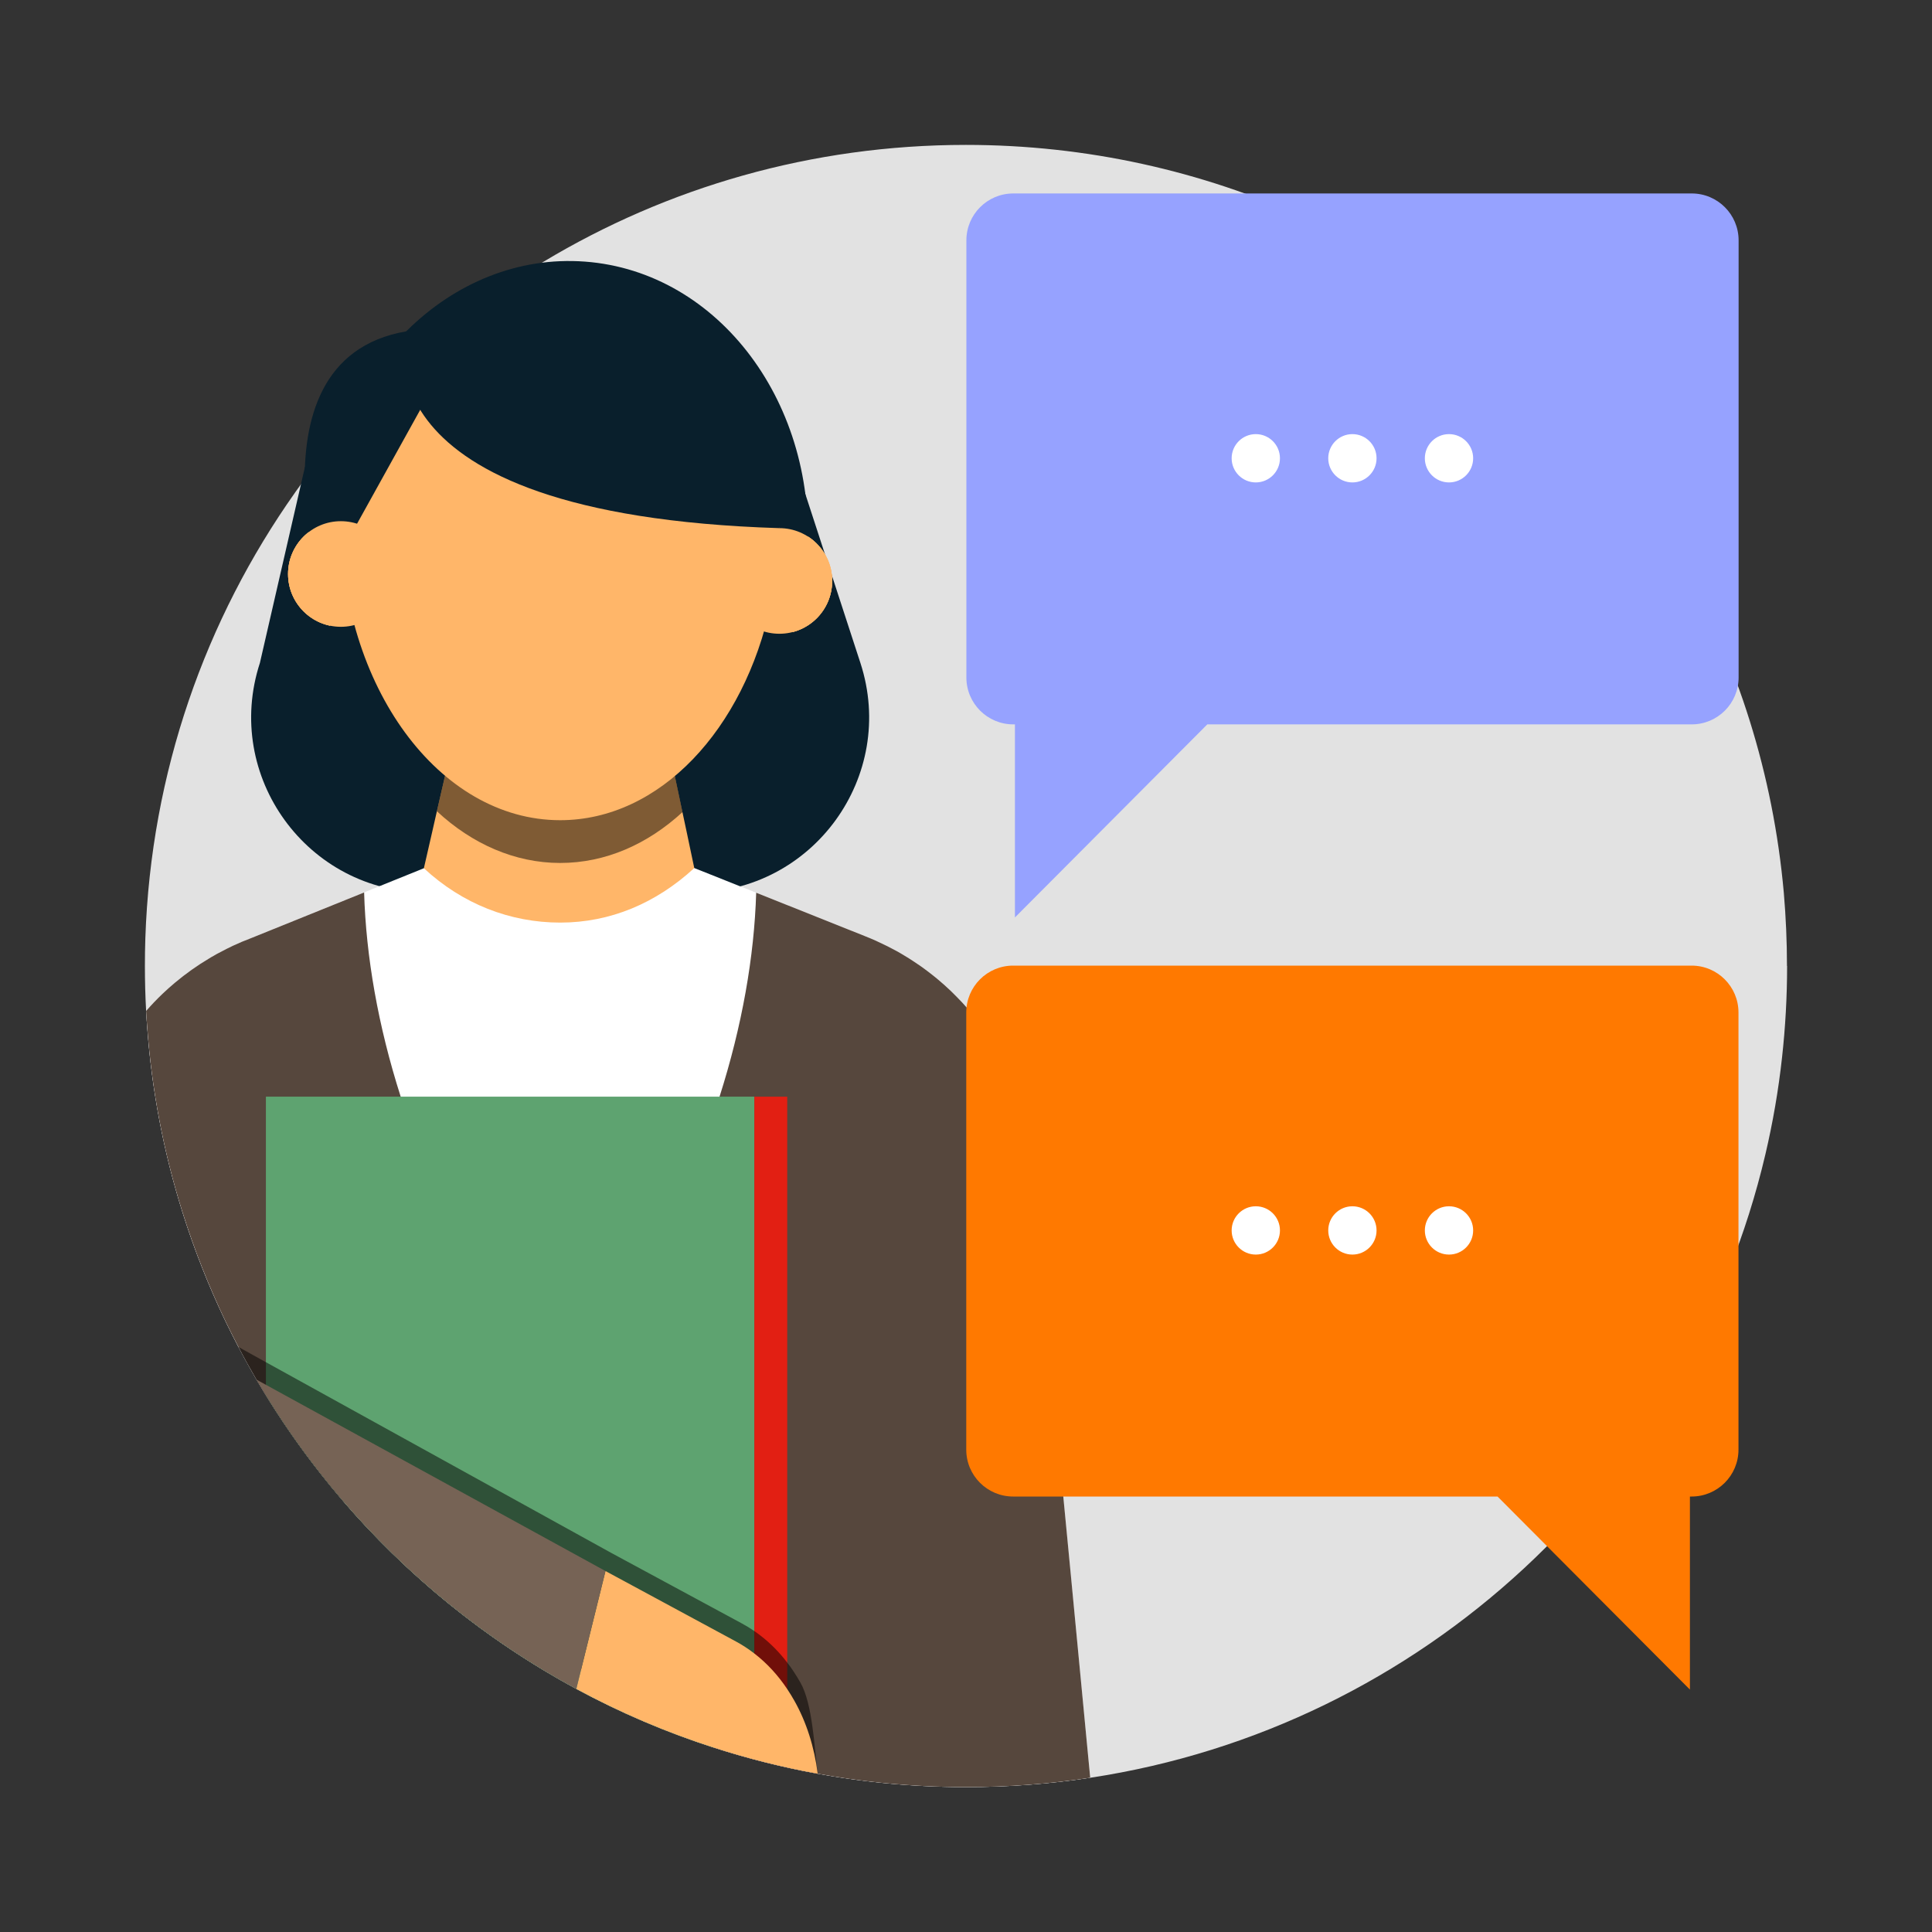 <?xml version="1.0" encoding="utf-8"?>
<svg xmlns="http://www.w3.org/2000/svg" id="pictograms" viewBox="0 0 300 300">
  <rect x="0" y="0" width="300" height="300" fill="#333333" stroke="none"/>
  <defs>
    <style>
      .cls-1 {
        fill: #ff7900;
      }

      .cls-1, .cls-2, .cls-3, .cls-4, .cls-5, .cls-6, .cls-7, .cls-8, .cls-9, .cls-10, .cls-11, .cls-12 {
        stroke-width: 0px;
      }

      .cls-2 {
        fill: #56473d;
      }

      .cls-3 {
        fill: #091f2c;
      }

      .cls-4 {
        fill: #766355;
      }

      .cls-5 {
        fill: none;
      }

      .cls-6 {
        fill: #e21f13;
      }

      .cls-7 {
        fill: #fff;
      }

      .cls-8 {
        fill: #5ea370;
      }

      .cls-9 {
        fill: #e2e2e2;
      }

      .cls-10 {
        opacity: .5;
      }

      .cls-11 {
        fill: #ffb669;
      }

      .cls-12 {
        fill: #96a2ff;
      }
    </style>
  </defs>
  <g>
    <g>
      <path class="cls-9" d="m277.5,150c0,4.81-.27,9.56-.79,14.24-.56,5.1-1.43,10.1-2.58,15-11.78,50.2-53.23,88.98-104.84,96.81-6.29.96-12.73,1.45-19.29,1.45-4.44,0-8.82-.23-13.14-.67-44.91-4.6-82.93-32.52-101.74-71.45h0c-7.13-14.78-11.5-31.13-12.43-48.4-.13-2.31-.19-4.64-.19-6.98,0-1.46.02-2.9.07-4.35h0c.87-25.72,9.34-49.5,23.25-69.17h0s0-.02.01-.02c1.63-2.32,3.34-4.55,5.12-6.75,1.32-1.62,2.67-3.21,4.06-4.76.33-.37.64-.71.99-1.07h.01v-.02c.82-.9,1.66-1.79,2.51-2.67,1.84-1.9,3.73-3.73,5.69-5.5h.01c1.15-1.06,2.31-2.09,3.5-3.09,0,0,0,0,0-.01.2-.17.41-.35.62-.52,2.13-1.77,4.32-3.48,6.56-5.12,0-.02.02-.02.03-.03h0c3.06-2.24,6.23-4.34,9.49-6.29,19.15-11.51,41.58-18.13,65.56-18.13,18.79,0,36.64,4.07,52.7,11.36,2.48,1.13,4.92,2.34,7.32,3.62,1.11.59,2.22,1.2,3.31,1.83,1.16.67,2.32,1.35,3.46,2.06,2.98,1.84,5.89,3.79,8.7,5.87,4.46,3.28,8.7,6.84,12.69,10.66.95.92,1.89,1.84,2.8,2.78,2.68,2.71,5.22,5.55,7.64,8.5,1.47,1.79,2.89,3.62,4.26,5.5.04.04.07.09.1.14.5.67.98,1.34,1.45,2.02v.02c.06.08.12.14.18.23,2.35,3.37,4.55,6.86,6.57,10.46,8.64,15.34,14.19,32.65,15.83,51.09.32,3.74.49,7.53.49,11.36Z"/>
      <path class="cls-3" d="m47.35,72.5l77.41,3.31,8.84,27.12c5.74,17.59-7.37,35.66-25.88,35.66h-41.48c-18.5,0-31.62-18.07-25.88-35.66l6.99-30.42Z"/>
      <circle class="cls-11" cx="52.93" cy="89.13" r="8.2"/>
      <circle class="cls-11" cx="121.02" cy="90.21" r="8.2"/>
      <circle class="cls-11" cx="52.93" cy="89.13" r="8.2"/>
      <circle class="cls-11" cx="121.02" cy="90.21" r="8.2"/>
      <ellipse class="cls-3" cx="87.6" cy="83.91" rx="43.42" ry="37.82" transform="translate(-2.63 165) rotate(-85.71)"/>
      <polygon class="cls-11" points="109.27 141.74 82.99 150.55 64.68 139.79 67.11 129.18 67.84 125.97 67.86 125.88 69.05 120.71 69.55 118.54 104.49 119.04 104.73 120.25 105.83 125.45 105.97 126.11 106.65 129.3 109.27 141.74"/>
      <path class="cls-10" d="m105.97,126.11c-5.43,4.99-11.95,7.89-18.99,7.89s-13.69-2.96-19.14-8.03l.02-.09,1.19-5.17.5-2.17,34.94.49.25,1.22,1.1,5.2.14.66Z"/>
      <path class="cls-11" d="m121.03,80.92c0,1.2-.04,2.37-.1,3.54-.18,3.26-.61,6.44-1.26,9.48-4.13,19.32-17.2,33.42-32.69,33.42-18.81,0-34.06-20.8-34.06-46.45h0c0-3.09.22-6.09.65-8.99.36-2.52.87-4.97,1.53-7.33,5.48-8.38,14.19-14.45,24.34-16.49,2.44-.5,4.96-.75,7.54-.75.12,0,.22,0,.34,0,.18,0,.37,0,.55,0,.99,0,1.98.03,2.97.1,10.07.7,19.17,4.9,26.1,11.39,2.6,6.57,4.08,14.08,4.08,22.07Z"/>
      <path class="cls-7" d="m169.29,276.05c-6.29.96-12.73,1.45-19.29,1.45-4.44,0-8.82-.23-13.14-.67-3.34-.34-6.63-.81-9.89-1.41-5.49-1-10.86-2.35-16.08-4.04-7.46-2.39-14.62-5.46-21.4-9.13-13.95-7.54-26.34-17.6-36.56-29.57-4.27-5.02-8.17-10.37-11.64-16.02-.49-.81-.98-1.62-1.46-2.43-.97-1.67-1.91-3.36-2.8-5.07-.66-1.25-1.29-2.51-1.91-3.78h0c-2.67-5.56-4.96-11.33-6.82-17.28-2.88-9.19-4.74-18.82-5.45-28.78-.07-.78-.12-1.56-.16-2.34.8-.92,1.65-1.81,2.54-2.66.3-.29.61-.57.92-.85.34-.3.68-.6,1.03-.89,1.66-1.39,3.43-2.65,5.3-3.76.23-.15.46-.28.69-.4.26-.16.52-.31.78-.44.4-.22.8-.43,1.21-.63.33-.17.66-.33,1-.49.92-.43,1.87-.83,2.83-1.19l26.83-10.85c5.98,5.55,13.39,8.44,21.17,8.44s14.87-3,20.82-8.47l9.61,3.83,16.81,6.71c.61.24,1.21.49,1.81.76.59.27,1.18.55,1.76.84.43.22.86.44,1.28.67.07.04.15.08.22.12.4.22.79.45,1.18.69.44.26.87.53,1.29.81.38.25.76.5,1.13.76.12.08.23.16.34.24.27.19.53.38.78.58.52.39,1.02.79,1.52,1.2.74.61,1.46,1.26,2.15,1.92.32.31.63.62.94.94.27.27.52.53.78.81h0c.18.19.34.38.51.57.17.18.33.37.5.56.36.42.71.85,1.05,1.28.34.43.67.87,1,1.32.32.44.63.89.94,1.35.31.46.6.92.89,1.39.42.69.82,1.39,1.2,2.1.03.07.07.14.11.21.82,1.56,1.54,3.19,2.16,4.86.14.4.29.81.42,1.21v.02c.2.59.38,1.17.55,1.77.11.39.22.79.31,1.19.06.21.11.42.16.63.08.33.15.66.22.99.03.14.06.29.09.44.1.52.2,1.05.28,1.58l.2,2.1.91,9.48,8.06,84.01.32,3.32Z"/>
      <path class="cls-3" d="m51.36,97.33s-14.63-41.36,11.72-45.88l2.89,10.89-10.53,18.99-4.09,16Z"/>
      <circle class="cls-11" cx="52.93" cy="89.13" r="8.2"/>
      <circle class="cls-11" cx="121.02" cy="90.21" r="8.2"/>
      <path class="cls-3" d="m63.08,51.45s-9.11,28.47,57.94,30.56l2.89-7.33-3.68-11.92-6.61-8.84-22.06-10.41-28.49,7.94Z"/>
      <path class="cls-2" d="m169.29,276.05c-6.29.96-12.73,1.45-19.29,1.45-4.44,0-8.82-.23-13.14-.67-3.34-.34-6.63-.81-9.89-1.41-5.49-1-10.86-2.35-16.08-4.04-7.46-2.39-14.62-5.46-21.4-9.13-13.95-7.54-26.34-17.6-36.56-29.57-4.27-5.02-8.17-10.37-11.64-16.02-.49-.81-.98-1.62-1.46-2.43-.97-1.67-1.91-3.36-2.8-5.07-.66-1.25-1.29-2.51-1.91-3.78h0c-2.67-5.56-4.96-11.33-6.82-17.28-2.88-9.19-4.74-18.82-5.45-28.78-.07-.78-.12-1.56-.16-2.34.8-.92,1.65-1.81,2.54-2.66.3-.29.61-.57.92-.85.34-.3.68-.6,1.03-.89,1.66-1.39,3.43-2.65,5.3-3.76.23-.15.46-.28.69-.4.26-.16.52-.31.78-.44.4-.22.8-.43,1.21-.63.33-.17.66-.33,1-.49.92-.43,1.87-.83,2.83-1.19l17.55-7.09c.29,9.95,2.17,20.72,5.68,31.71,2.56,8.03,5.98,16.18,10.28,24.21,4.31,8.06,9.21,15.45,14.48,22.05,5.27-6.6,10.16-13.99,14.47-22.05,4.3-8.04,7.72-16.18,10.28-24.21,3.5-10.98,5.39-21.72,5.69-31.67l16.81,6.71c.61.24,1.21.49,1.81.76.59.27,1.18.55,1.76.84.43.22.86.44,1.28.67.07.04.15.08.22.12.4.22.79.45,1.18.69.44.26.87.53,1.29.81.38.25.76.5,1.13.76.12.08.23.16.34.24.27.19.53.38.78.58.52.39,1.02.79,1.52,1.2.74.61,1.46,1.26,2.15,1.92.32.31.63.62.94.94.27.27.52.53.78.81h0c.18.19.34.38.51.57.17.18.33.37.5.56.36.42.71.85,1.05,1.28.34.43.67.87,1,1.32.32.44.63.89.94,1.35.31.46.6.92.89,1.39.42.69.82,1.39,1.2,2.1.03.07.07.14.11.21.82,1.56,1.54,3.19,2.16,4.86.14.4.29.81.42,1.21v.02c.2.59.38,1.17.55,1.77.11.39.22.79.31,1.19.06.21.11.42.16.63.08.33.15.66.22.99.03.14.06.29.09.44.1.52.2,1.05.28,1.58l.2,2.1.91,9.48,5.4,56.17,2.66,27.84.32,3.32Z"/>
      <g>
        <path class="cls-8" d="m117.13,170.29v101.09h-6.24c-7.46-2.39-14.62-5.46-21.4-9.13-13.95-7.54-26.34-17.6-36.56-29.57-4.27-5.02-8.17-10.37-11.64-16.02v-46.37h75.84Z"/>
        <rect class="cls-6" x="117.14" y="170.29" width="5.1" height="101.09"/>
      </g>
      <path class="cls-10" d="m126.97,275.42c-3.34-.61-6.28-2.37-9.24-4.04-.2-.12-.4-.23-.6-.34-1.71-.96-3.45-1.85-5.28-2.44-7.46-2.39-14.62-5.46-21.4-9.13-.08-.04-.16-.09-.24-.13-12.6-6.83-26.11-15.98-37.28-26.66-4.27-5.02-8.17-10.37-11.64-16.02-.49-.81-.98-1.62-1.46-2.43-.97-1.67-1.91-3.36-2.8-5.07l4.26,2.36,53.69,29.65,20.26,10.94c.65.35,1.28.74,1.89,1.16.33.22.65.46.96.7,1.54,1.19,2.94,2.6,4.15,4.2.34.43.66.87.96,1.33.39.58.76,1.19,1.11,1.81,1.86,3.3,2.14,9.94,2.66,14.11Z"/>
      <g>
        <path class="cls-11" d="m126.97,275.42c-5.49-1-10.86-2.35-16.08-4.04-7.46-2.39-14.62-5.46-21.4-9.13l4.53-18.3,20.26,10.94c1,.54,1.95,1.16,2.85,1.86,1.96,1.51,3.68,3.38,5.11,5.53.39.58.76,1.19,1.11,1.81,1.86,3.3,3.1,7.16,3.62,11.33Z"/>
        <path class="cls-4" d="m94.02,243.95l-3.81,15.39-.72,2.91c-13.95-7.54-26.34-17.6-36.56-29.57-4.27-5.02-8.17-10.37-11.64-16.02-.49-.81-.98-1.62-1.46-2.43l1.46.8,52.73,28.92Z"/>
      </g>
      <path class="cls-12" d="m157.33,30.04h105.36c4.02,0,7.28,3.26,7.28,7.28v67.88c0,4.02-3.26,7.28-7.28,7.28h-75.22l-29.87,29.98v-29.98h-.26c-4.02,0-7.28-3.26-7.28-7.28V37.32c0-4.02,3.26-7.28,7.28-7.28Z"/>
      <circle class="cls-7" cx="225" cy="71.16" r="3.75"/>
      <circle class="cls-7" cx="210" cy="71.16" r="3.75"/>
      <circle class="cls-7" cx="195" cy="71.16" r="3.75"/>
      <path class="cls-1" d="m262.68,149.94h-105.36c-4.02,0-7.28,3.26-7.28,7.28v67.88c0,4.02,3.26,7.28,7.28,7.28h75.22l29.87,29.98v-29.98h.26c4.02,0,7.28-3.26,7.28-7.28v-67.88c0-4.02-3.26-7.28-7.28-7.28Z"/>
      <g>
        <circle class="cls-7" cx="195" cy="191.06" r="3.75"/>
        <circle class="cls-7" cx="210" cy="191.06" r="3.75"/>
        <circle class="cls-7" cx="225" cy="191.06" r="3.75"/>
      </g>
    </g>
    <rect class="cls-5" y="0" width="300" height="300"/>
  </g>
  <rect class="cls-5" y="0" width="300" height="300"/>
</svg>